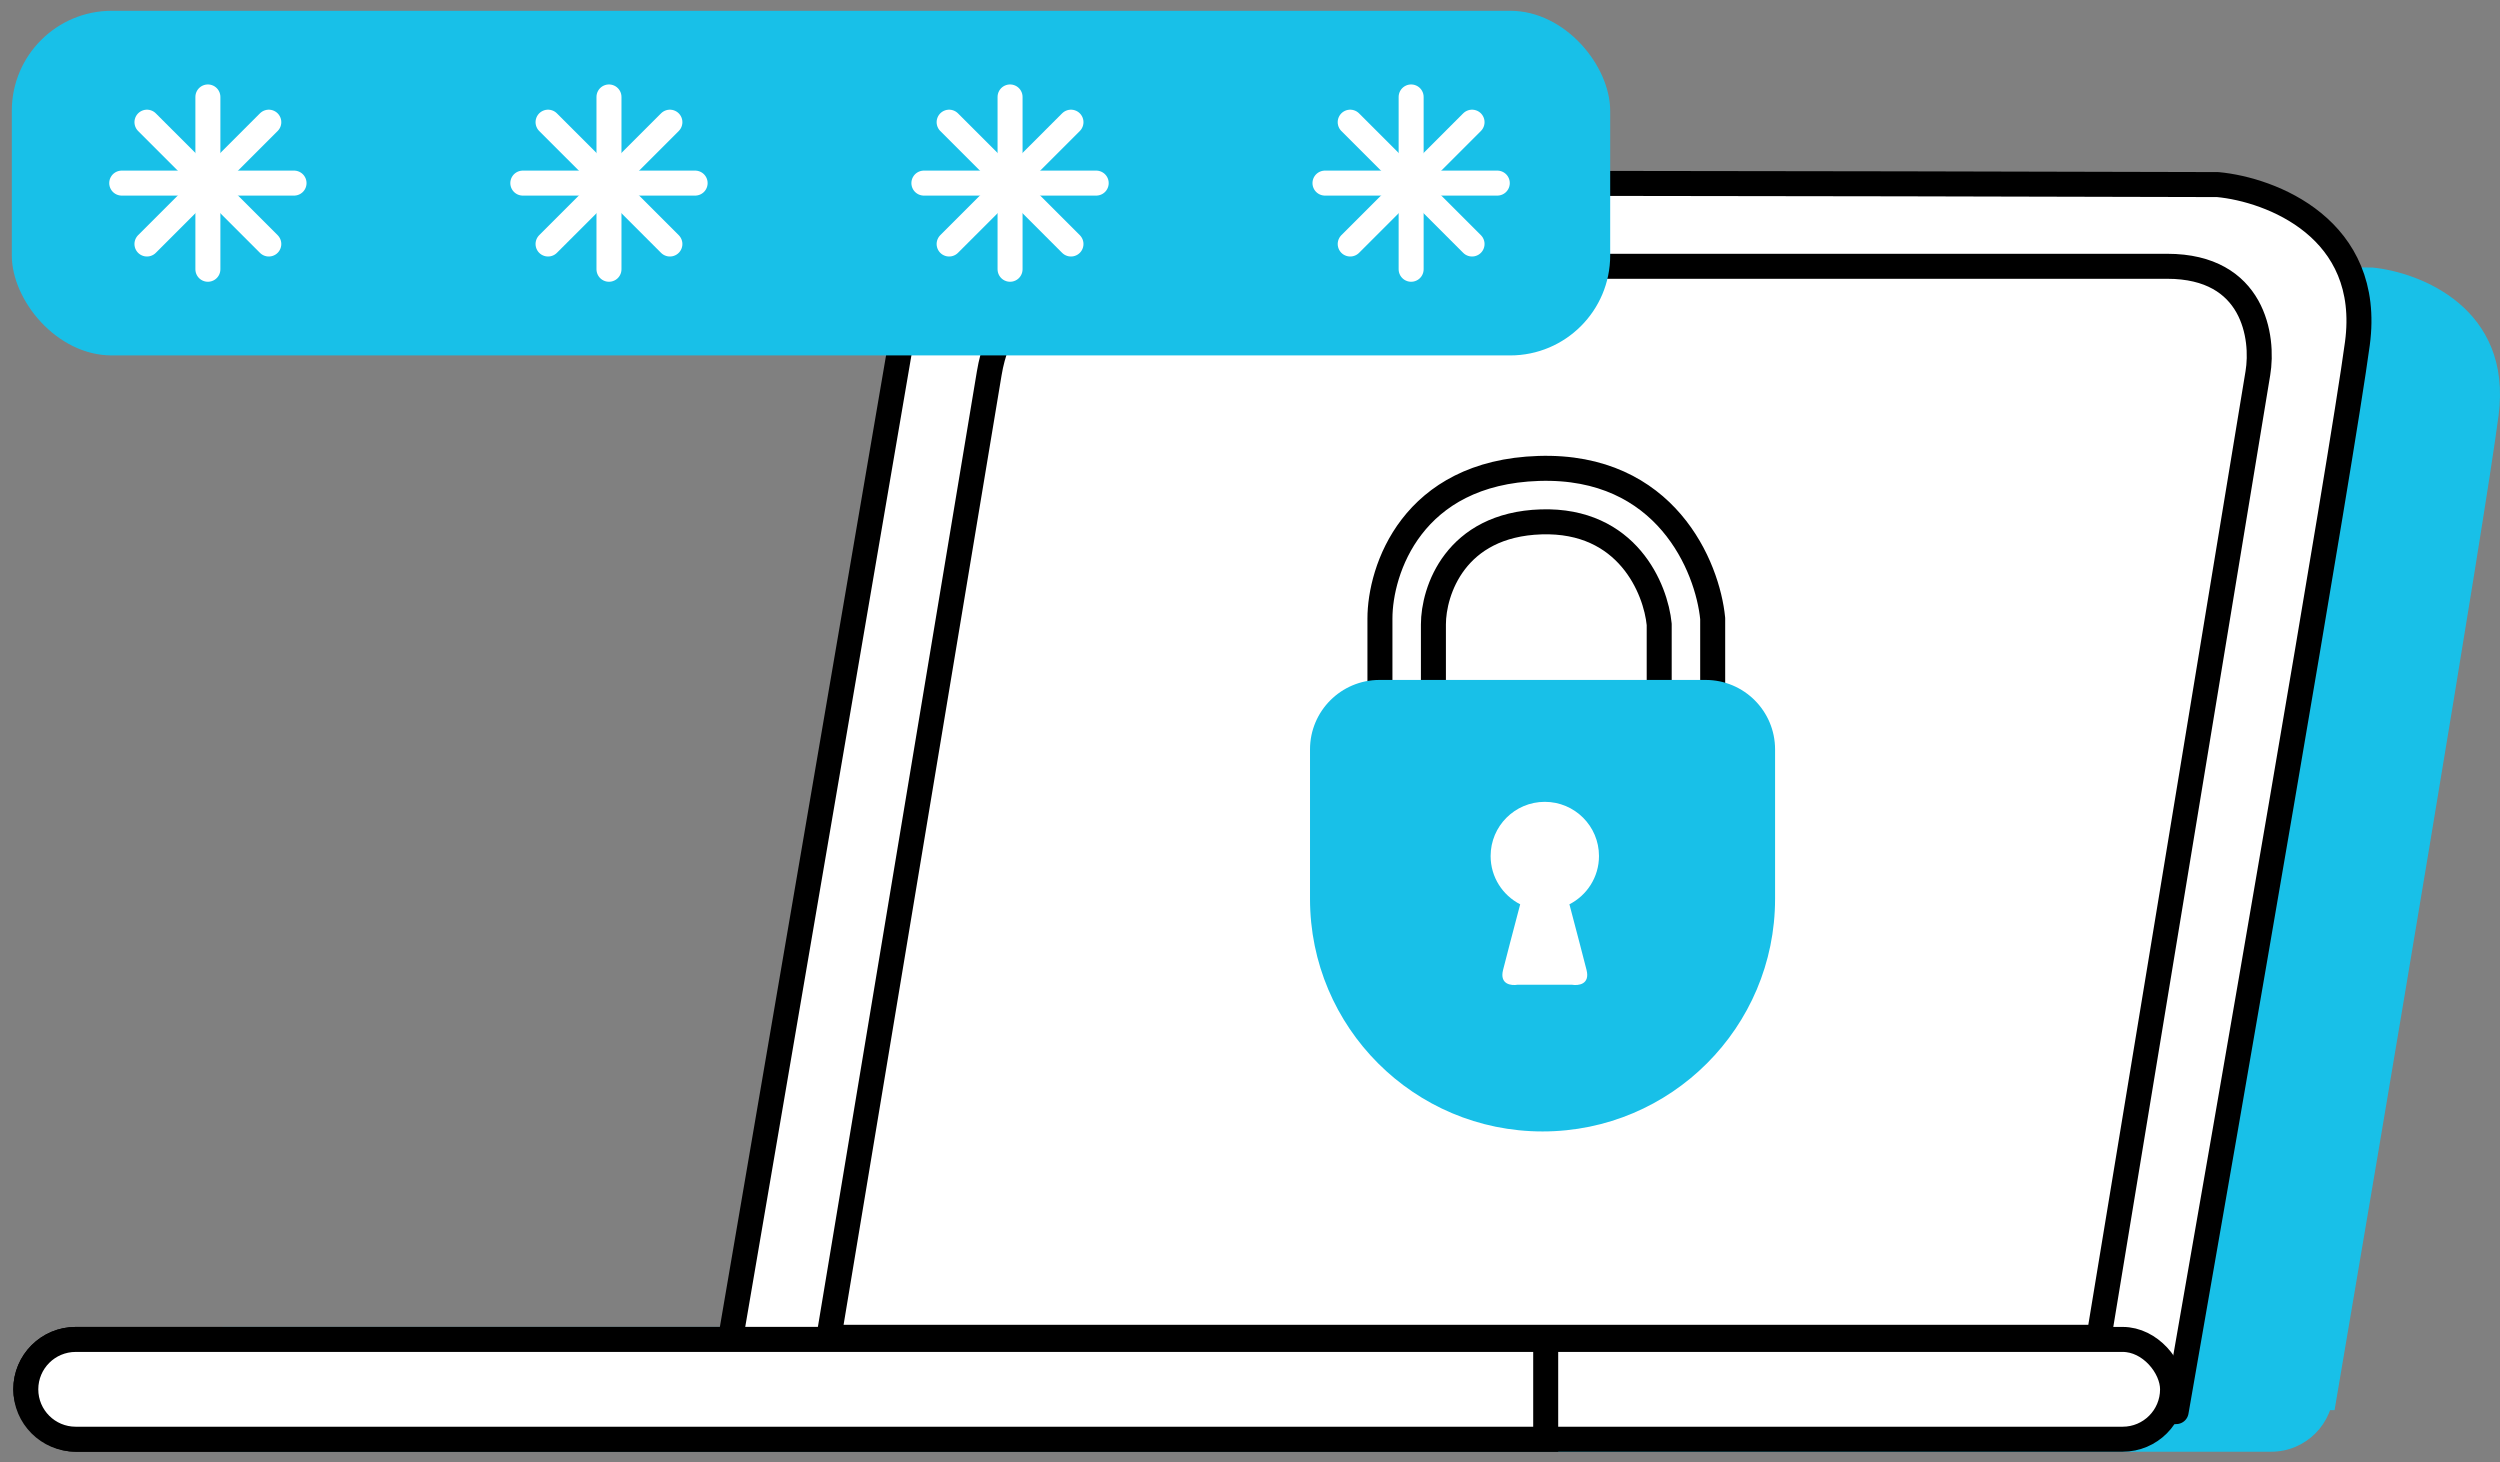 <?xml version="1.0" encoding="UTF-8"?>
<svg xmlns="http://www.w3.org/2000/svg" width="200" height="117" viewBox="0 0 200 117" fill="none">
  <rect x="0" y="0" width="200" height="117" fill="#808080" stroke="none"/>
  <path d="M94.71 31.582L82.128 107.276L81.16 112.809H186.766C190.673 89.865 198.767 41.829 199.886 33.242C201.004 24.654 193.612 21.769 189.777 21.401C164.684 21.327 112.627 21.223 105.142 21.401C97.657 21.578 95.069 28.262 94.71 31.582Z" fill="#18C0E8"></path>
  <rect x="12.947" y="106.154" width="173.743" height="9.983" rx="4.991" fill="#18C0E8"></rect>
  <path d="M72.366 25.7L58.462 106.986L57.392 112.928H174.092C178.41 88.289 187.355 36.705 188.591 27.483C189.827 18.261 181.658 15.163 177.42 14.767C149.691 14.688 92.165 14.577 83.893 14.767C75.622 14.957 72.762 22.135 72.366 25.7Z" fill="white" stroke="black" stroke-width="2" stroke-linejoin="round"></path>
  <path d="M66.306 106.986L79.14 29.859C80.279 23.014 85.874 21.303 88.529 21.303H173.38C180.32 21.303 181.104 27.007 180.629 29.859L167.913 106.986H66.306Z" stroke="black" stroke-width="2" stroke-linejoin="round"></path>
  <rect x="2.062" y="107.154" width="171.743" height="7.983" rx="3.991" fill="white" stroke="black" stroke-width="2"></rect>
  <path d="M123.656 107.154H6.054C3.85 107.154 2.063 108.941 2.063 111.146C2.063 113.35 3.85 115.137 6.054 115.137H123.656V107.154Z" fill="white" stroke="black" stroke-width="2"></path>
  <path d="M114.673 55.054V49.951C114.673 47.309 116.398 41.969 123.296 41.75C130.195 41.532 132.464 47.127 132.736 49.951V55.054" stroke="black" stroke-width="2" stroke-linejoin="round"></path>
  <path d="M110.395 56.955V49.483C110.395 45.613 112.936 37.794 123.103 37.474C133.269 37.154 136.613 45.346 137.015 49.483V56.955" stroke="black" stroke-width="2" stroke-linejoin="round"></path>
  <path fill-rule="evenodd" clip-rule="evenodd" d="M110.358 54.395C107.289 54.395 104.801 56.883 104.801 59.952V71.914C104.801 82.188 113.13 90.516 123.404 90.516C133.678 90.516 142.006 82.188 142.006 71.914V59.952C142.006 56.883 139.518 54.395 136.449 54.395H110.358ZM127.919 68.482C127.919 70.167 126.957 71.627 125.553 72.344C126.097 74.407 126.723 76.795 126.925 77.603C127.214 78.759 126.263 78.868 125.751 78.778H123.584V72.816H123.584V78.777H121.417C120.905 78.868 119.954 78.759 120.243 77.603C120.445 76.795 121.071 74.407 121.615 72.344C120.211 71.627 119.249 70.167 119.249 68.482C119.249 66.088 121.19 64.147 123.584 64.147C125.978 64.147 127.919 66.088 127.919 68.482Z" fill="#18C0E8"></path>
  <rect x="0.944" y="0.863" width="127.871" height="27.571" rx="8" fill="#18C0E8"></rect>
  <path d="M16.631 7.756V21.541" stroke="white" stroke-width="2" stroke-linecap="round"></path>
  <path d="M23.523 14.648L9.738 14.648" stroke="white" stroke-width="2" stroke-linecap="round"></path>
  <path d="M21.504 19.521L11.757 9.774" stroke="white" stroke-width="2" stroke-linecap="round"></path>
  <path d="M11.756 19.521L21.504 9.774" stroke="white" stroke-width="2" stroke-linecap="round"></path>
  <path d="M48.718 7.756V21.541" stroke="white" stroke-width="2" stroke-linecap="round"></path>
  <path d="M55.61 14.648L41.825 14.648" stroke="white" stroke-width="2" stroke-linecap="round"></path>
  <path d="M53.592 19.521L43.844 9.774" stroke="white" stroke-width="2" stroke-linecap="round"></path>
  <path d="M43.844 19.521L53.592 9.774" stroke="white" stroke-width="2" stroke-linecap="round"></path>
  <path d="M80.805 7.756V21.541" stroke="white" stroke-width="2" stroke-linecap="round"></path>
  <path d="M87.696 14.648L73.911 14.648" stroke="white" stroke-width="2" stroke-linecap="round"></path>
  <path d="M85.678 19.521L75.93 9.774" stroke="white" stroke-width="2" stroke-linecap="round"></path>
  <path d="M75.93 19.521L85.678 9.774" stroke="white" stroke-width="2" stroke-linecap="round"></path>
  <path d="M112.891 7.756V21.541" stroke="white" stroke-width="2" stroke-linecap="round"></path>
  <path d="M119.783 14.648L105.998 14.648" stroke="white" stroke-width="2" stroke-linecap="round"></path>
  <path d="M117.764 19.521L108.016 9.774" stroke="white" stroke-width="2" stroke-linecap="round"></path>
  <path d="M108.017 19.521L117.764 9.774" stroke="white" stroke-width="2" stroke-linecap="round"></path>
</svg>
